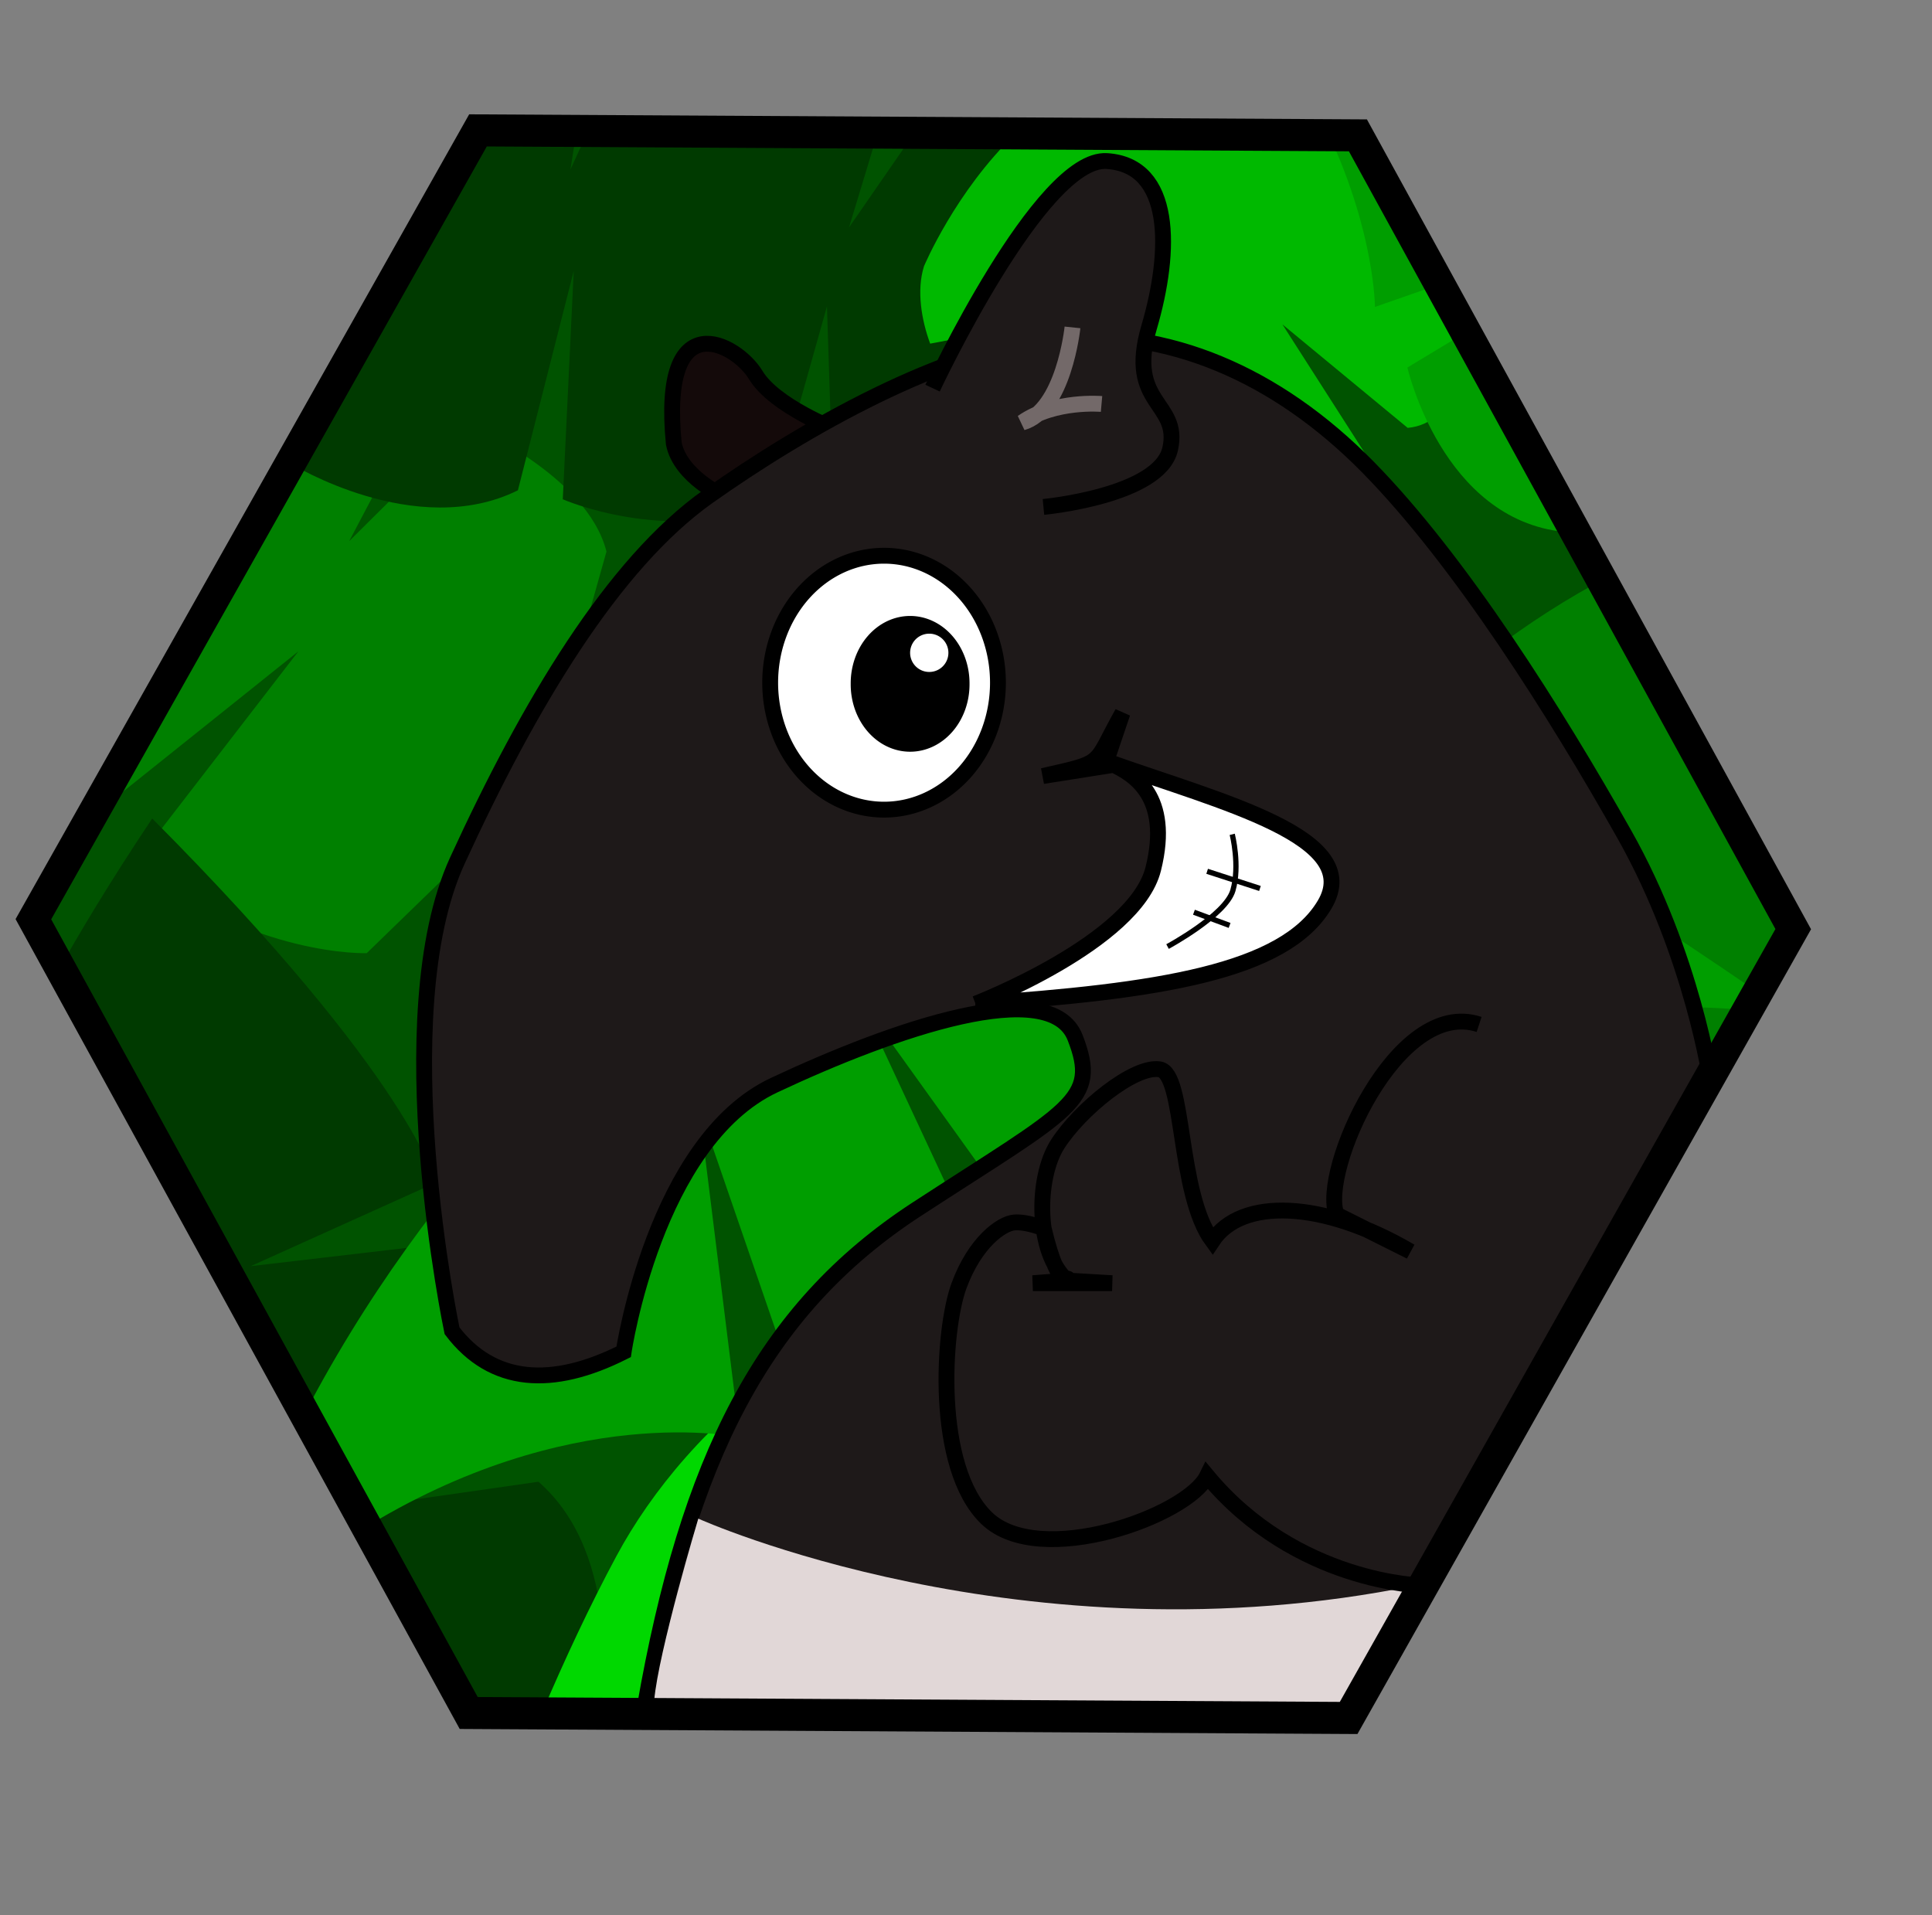 <?xml version='1.0' encoding='utf-8'?>
<svg xmlns="http://www.w3.org/2000/svg" width="343pt" height="340pt" id="svg3001" version="1.1"><rect width="100%" height="100%" fill="#808080" stroke="none"/> <defs id="defs3003"> <linearGradient id="linearGradient5338"> <stop style="stop-color:#e1d7d7;stop-opacity:1;" offset="0" id="stop5340"/> </linearGradient> </defs>  <g id="layer1" style="display:inline"> <g id="g6265" transform="translate(2,0)"> <path id="rect5430" d="M 109.469,30.875 2.5,217.562 107.188,405.438 318.875,406.625 425.875,219.938 321.156,32.062 109.469,30.875 z" style="fill:#005300;fill-opacity:1;stroke:none"/> <path id="path8658-1" d="M 87.719,68.812 13.531,198.281 68.625,154.188 29.719,204.625 c 28.762,22.03 55.094,21 55.094,21 l 38.75,-37.625 -23.625,43.188 c 0,0 80.022,5.463 134.344,-15.156 -45.235,-22.343 -83.438,-75.094 -83.438,-75.094 l -22.156,35.375 12.875,-45.75 C 136.962,112.314 108.625,100.344 108.625,100.344 l -27.969,27.75 L 99.625,92.125 C 97.923,83.411 93.45,75.612 87.719,68.812 z" style="fill:#008000;stroke:#000000;stroke-width:0;stroke-linecap:butt;stroke-linejoin:miter;stroke-miterlimit:4;stroke-opacity:1;stroke-dasharray:none"/> <path id="path8668" d="m 109.469,30.875 -43.188,75.375 0.625,3.531 c 0,0 29.557,18.263 53.688,6.281 l 13.219,-51.938 -2.594,54.062 c 0,0 24.749,10.887 49.344,1.188 l 13.188,-46.844 1.562,48.031 c 0,0 24.42,4.272 105.281,-29.125 -19.572,-29.217 -35.287,-47.887 -47.031,-59.75 l -39.125,-0.219 -15.469,22.375 6.812,-22.438 -68.594,-0.375 -4.156,9.094 c 0,0 0.958,-6.098 1.438,-9.125 l -25,-0.125 z" style="fill:#003a00;fill-opacity:1;stroke:#000000;stroke-width:0;stroke-linecap:butt;stroke-linejoin:miter;stroke-miterlimit:4;stroke-opacity:1;stroke-dasharray:none"/> <path id="path8668-4" d="M 34.031,193.75 C 24.281,208.337 16.625,221.021 10.562,232 L 79.531,355.812 123.375,340.125 c 0,0 0.629,-27.026 -17.719,-46.062 l -48.312,5.656 43.781,-19.75 c 0,0 -5.379,-24.209 -67.094,-86.219 z m 91.438,157 -45.156,6.469 26.875,48.219 28.531,0.156 4.406,-2.812 c 0,0 5.624,-34.295 -14.656,-52.031 z" style="fill:#003a00;fill-opacity:1;stroke:#000000;stroke-width:0;stroke-linecap:butt;stroke-linejoin:miter;stroke-miterlimit:4;stroke-opacity:1;stroke-dasharray:none"/> <path id="path8660" d="m 254.469,301.906 c -55.409,-0.627 -94.089,35.801 -110.531,66.406 -6.263,11.658 -12.236,24.412 -17.688,37.219 l 61.781,0.375 c -2.715,-12.743 -6.094,-22.875 -6.094,-22.875 l 9.25,22.875 45.688,0.25 -1.688,-66 11,66.062 35.906,0.188 2.094,-53 6.875,53.062 12.562,0.062 c 6.392,-6.668 15.54,-14.622 27.281,-20.875 l 25.562,-44.625 c -38.192,-27.895 -72.468,-38.791 -102,-39.125 z" style="fill:#00d800;fill-opacity:1;stroke:#000000;stroke-width:0;stroke-linecap:butt;stroke-linejoin:miter;stroke-miterlimit:4;stroke-opacity:1;stroke-dasharray:none"/> <path id="path8658" d="m 379.219,136.25 c -42.086,21.909 -66.406,55.5 -66.406,55.5 l 46.906,33.281 -51.938,-18.188 c -23.443,23.118 -20.312,62.125 -20.312,62.125 L 347.656,309.438 287.875,287.375 c -12.426,34.032 -3.562,58.844 -3.562,58.844 l 47.5,25.75 -48.281,-9.656 c 0,0 4.61,19.226 13.656,44.188 l 21.688,0.125 95.344,-166.344 -20.031,-6.156 23.188,0.656 8.5,-14.844 -46.656,-83.688 z" style="fill:#008000;stroke:#000000;stroke-width:0;stroke-linecap:butt;stroke-linejoin:miter;stroke-miterlimit:4;stroke-opacity:1;stroke-dasharray:none"/> <path id="path8666" d="m 280.625,162.844 c -28.395,-0.502 -151.493,56.363 -211.656,174 l 14.219,25.5 C 132.874,331.361 173.156,340.25 173.156,340.25 l -9.688,-78.094 25.312,73.562 c 0,0 36.911,-0.466 45.844,-28.125 -1.098,-2.413 -33.156,-71.188 -33.156,-71.188 l 47.5,66.188 c 0,0 31.114,0.119 52.75,-30.281 L 252.125,214.344 315.469,265.812 c 17.532,-31.136 78.828,-28.331 99.281,-26.469 l 1.656,-2.875 C 394.576,221.37 308.852,163.343 280.625,162.844 z" style="fill:#009e00;fill-opacity:1;stroke:#000000;stroke-width:0;stroke-linecap:butt;stroke-linejoin:miter;stroke-miterlimit:4;stroke-opacity:1;stroke-dasharray:none"/> <path id="path8664" d="m 238.469,31.594 c -14.308,13.681 -21.75,31.438 -21.75,31.438 -1.789,5.697 -0.596,12.748 1.469,18.312 L 247.375,75.812 220.969,92.031 c -5.072,12.579 5.75,28.562 5.75,28.562 L 247.5,114.375 228.594,128.719 c 0,0 4.392,52.884 29.906,94 19.244,-57.897 38.875,-81.906 38.875,-81.906 l -13.531,-25.125 19.312,16.281 c 10.96,-1.519 19.5,-22.25 19.5,-22.25 l -21.094,-32.938 29.656,24.5 c 11.697,-1.036 12.031,-16 12.031,-16 0,0 -8.538,-32.708 -31.75,-53.281 l -73.031,-0.406 z" style="fill:#00b900;fill-opacity:1;stroke:#000000;stroke-width:0;stroke-linecap:butt;stroke-linejoin:miter;stroke-miterlimit:4;stroke-opacity:1;stroke-dasharray:none"/> <path id="path6184" d="M 340.469,66.719 321.156,32.062 312.625,32 c 10.834,23.444 10.844,40.656 10.844,40.656 l 17,-5.938 z" style="fill:#009e00;fill-opacity:1;stroke:#000000;stroke-width:0;stroke-linecap:butt;stroke-linejoin:miter;stroke-miterlimit:4;stroke-opacity:1;stroke-dasharray:none"/> <path id="path6182" d="M 371.938,123.156 346.594,77.688 331.156,87 c 0,0 8.207,35.978 37.125,38.906 0.124,-0.092 3.16,-2.376 3.656,-2.75 z" style="fill:#009e00;fill-opacity:1;stroke:#000000;stroke-width:0;stroke-linecap:butt;stroke-linejoin:miter;stroke-miterlimit:4;stroke-opacity:1;stroke-dasharray:none"/> <path id="path6180" d="m 400.312,174.094 -21.344,-38.312 -2.812,3.094 c 0,0 4.473,19.797 24.156,35.219 z" style="fill:#009e00;fill-opacity:1;stroke:#000000;stroke-width:0;stroke-linecap:butt;stroke-linejoin:miter;stroke-miterlimit:4;stroke-opacity:1;stroke-dasharray:none"/> </g> </g> <g id="layer2" style="display:inline"> <path style="fill:#140a0a;fill-opacity:1;stroke:#000000;stroke-width:3.75;stroke-linecap:butt;stroke-linejoin:miter;stroke-miterlimit:4;stroke-opacity:1;stroke-dasharray:none;display:inline" d="m 198.25,101.875 c 0,0 -14.916,-5.698 -19.375,-13.125 -4.459,-7.427 -22.678,-17.425 -19.375,16.25 1.585,7.894 11.875,12.5 11.875,12.5" id="path3806"/> <path style="fill:#1e1919;fill-opacity:1;stroke:#000000;stroke-width:3.75;stroke-linecap:butt;stroke-linejoin:miter;stroke-miterlimit:4;stroke-opacity:1;stroke-dasharray:none" d="m 107,315 c 0,0 -15.666,-74.377 1.25,-111.25 16.916,-36.873 36.787,-70.244 59.375,-86.25 22.588,-16.006 56.322,-35.199 82.5,-37.5 26.178,-2.301 51.925,8.403 73.75,30.625 21.825,22.222 44.441,58.198 60.625,86.875 16.183,28.677 20.469,58.594 20.469,58.594 L 319.891,404.766 152.625,404.116 C 162.862,345.791 180.361,310.112 217,286.25 c 36.639,-23.862 43.309,-25.684 37.5,-40.625 -5.809,-14.941 -42.969,-2.032 -71.25,11.25 C 154.969,270.157 147.625,320 147.625,320 130.749,328.515 116.585,327.629 107,315 z" id="path3797"/> <path style="fill:#1e1919;fill-opacity:1;stroke:#000000;stroke-width:3.75;stroke-linecap:butt;stroke-linejoin:miter;stroke-miterlimit:4;stroke-opacity:1;stroke-dasharray:none;display:inline" d="m 220.75,91.875 c 0,0 25.648,-54.738 41.25,-53.75 15.602,0.988 15.395,21.029 10,39.375 -5.394,18.346 7.478,17.573 5,28.75 -2.478,11.177 -30,13.75 -30,13.75" id="path3802"/> <path style="fill:none;stroke:#736969;stroke-width:3.75;stroke-linecap:butt;stroke-linejoin:miter;stroke-miterlimit:4;stroke-opacity:1;stroke-dasharray:none;display:inline" d="m 253.875,77.5 c 0,0 -2.051,19.727 -11.875,22.5 7.676,-5.352 18.75,-4.375 18.75,-4.375" id="path3804"/> <path style="fill:#e1d7d7;fill-opacity:1;stroke:none" d="m 165.296,359.479 c 0,0 76.876,34.748 169.673,15.834 l -15.709,27.775 -164.406,-0.518 c 0.961,-11.429 10.442,-43.09 10.442,-43.09 z" id="path3838"/> </g> <g id="layer4" style="display:inline"> <path style="fill:#1e1919;fill-opacity:1;stroke:#000000;stroke-width:3.75;stroke-linecap:butt;stroke-linejoin:miter;stroke-miterlimit:4;stroke-opacity:1;stroke-dasharray:none" d="m 336.688,375.312 c 0,0 -29.767,-0.443 -50.938,-25.938 -4.608,9.506 -39.671,22.086 -52.188,10 -12.516,-12.086 -10.373,-44.648 -6.562,-55 3.81,-10.352 10.111,-14.774 13.125,-15 3.014,-0.226 6.918,1.396 6.918,1.396 4.124,17.119 6.405,10.283 5.582,12.354 l -8.125,0.625 18.75,0 -10.625,-0.625 c -7.393,-6.406 -7.496,-24.137 -2.254,-32.304 5.242,-8.167 18.075,-18.664 24.129,-17.696 6.055,0.968 4.174,29.353 12.5,40.625 6.78,-10.272 26.111,-9.651 46.875,2.5 l -17.5,-8.75 c -3.972,-10.127 14.205,-51.439 33.75,-45" id="path3812"/> </g> <g id="layer6" style="display:inline"> <path style="fill:#ffffff;fill-opacity:1;stroke:#000000;stroke-width:3.75;stroke-linecap:butt;stroke-linejoin:miter;stroke-miterlimit:4;stroke-opacity:1;stroke-dasharray:none" d="m 230.926,237.617 c 0,0 37.715,-14.567 42.06,-31.918 4.345,-17.351 -4.885,-22.483 -9.357,-24.651 l -16.794,2.652 c 15.102,-3.422 11.798,-2.346 18.874,-14.919 l -3.848,11.383 c 27.662,9.842 61.192,17.995 51.685,33.989 -9.507,15.994 -39.509,20.513 -82.621,23.464 z" id="path3818"/> <path style="fill:none;stroke:#000000;stroke-width:1.25;stroke-linecap:butt;stroke-linejoin:miter;stroke-miterlimit:4;stroke-opacity:1;stroke-dasharray:none" d="m 276.375,224.062 c 0,0 13.75,-7.396 15.469,-13.281 C 293.562,204.896 291.688,197.5 291.688,197.5" id="path3820"/> <path style="fill:none;stroke:#000000;stroke-width:1.25;stroke-linecap:butt;stroke-linejoin:miter;stroke-miterlimit:4;stroke-opacity:1;stroke-dasharray:none" d="m 285.75,206.25 12.5,4.062" id="path3830"/> <path style="fill:none;stroke:#000000;stroke-width:1.25;stroke-linecap:butt;stroke-linejoin:miter;stroke-miterlimit:4;stroke-opacity:1;stroke-dasharray:none" d="m 282.625,215.938 8.438,3.125" id="path3832"/> </g> <g id="layer5" style="display:inline"> <path style="fill:#ffffff;fill-opacity:1;stroke:#000000;stroke-width:3.75;stroke-miterlimit:4;stroke-opacity:1;stroke-dasharray:none" id="path3815" d="m 235.113,169.558 a 26.958,30.052 0 1 1 -53.917,0 26.958,30.052 0 1 1 53.917,0 z" transform="translate(1.116,-7.955)"/> <path style="fill:#000000;fill-opacity:1;stroke:#000000;stroke-width:1.25;stroke-miterlimit:4;stroke-opacity:1;stroke-dasharray:none" id="path3834" d="m 226.875,161.875 a 13.438,15.312 0 1 1 -26.875,0 13.438,15.312 0 1 1 26.875,0 z" transform="translate(2,0)"/> <path style="fill:#ffffff;fill-opacity:1;stroke:#ffffff;stroke-width:1.25;stroke-miterlimit:4;stroke-opacity:1;stroke-dasharray:none" id="path3836" d="m 221.875,154.531 a 3.906,3.906 0 1 1 -7.812,0 3.906,3.906 0 1 1 7.812,0 z" transform="translate(2,0)"/> </g> <g id="g3840" style="display:inline"> <path transform="matrix(0.963,0.017,-0.017,1,217.979,113.766)" d="m 216.25,102.5 -105.96,188.528 -216.25,2.5 L -216.25,107.5 l 105.96,-188.528 216.25,-2.5 z" id="path3844" style="fill:none;stroke:#000000;stroke-width:7.581;stroke-miterlimit:4;stroke-opacity:1;stroke-dasharray:none"/> </g> </svg>